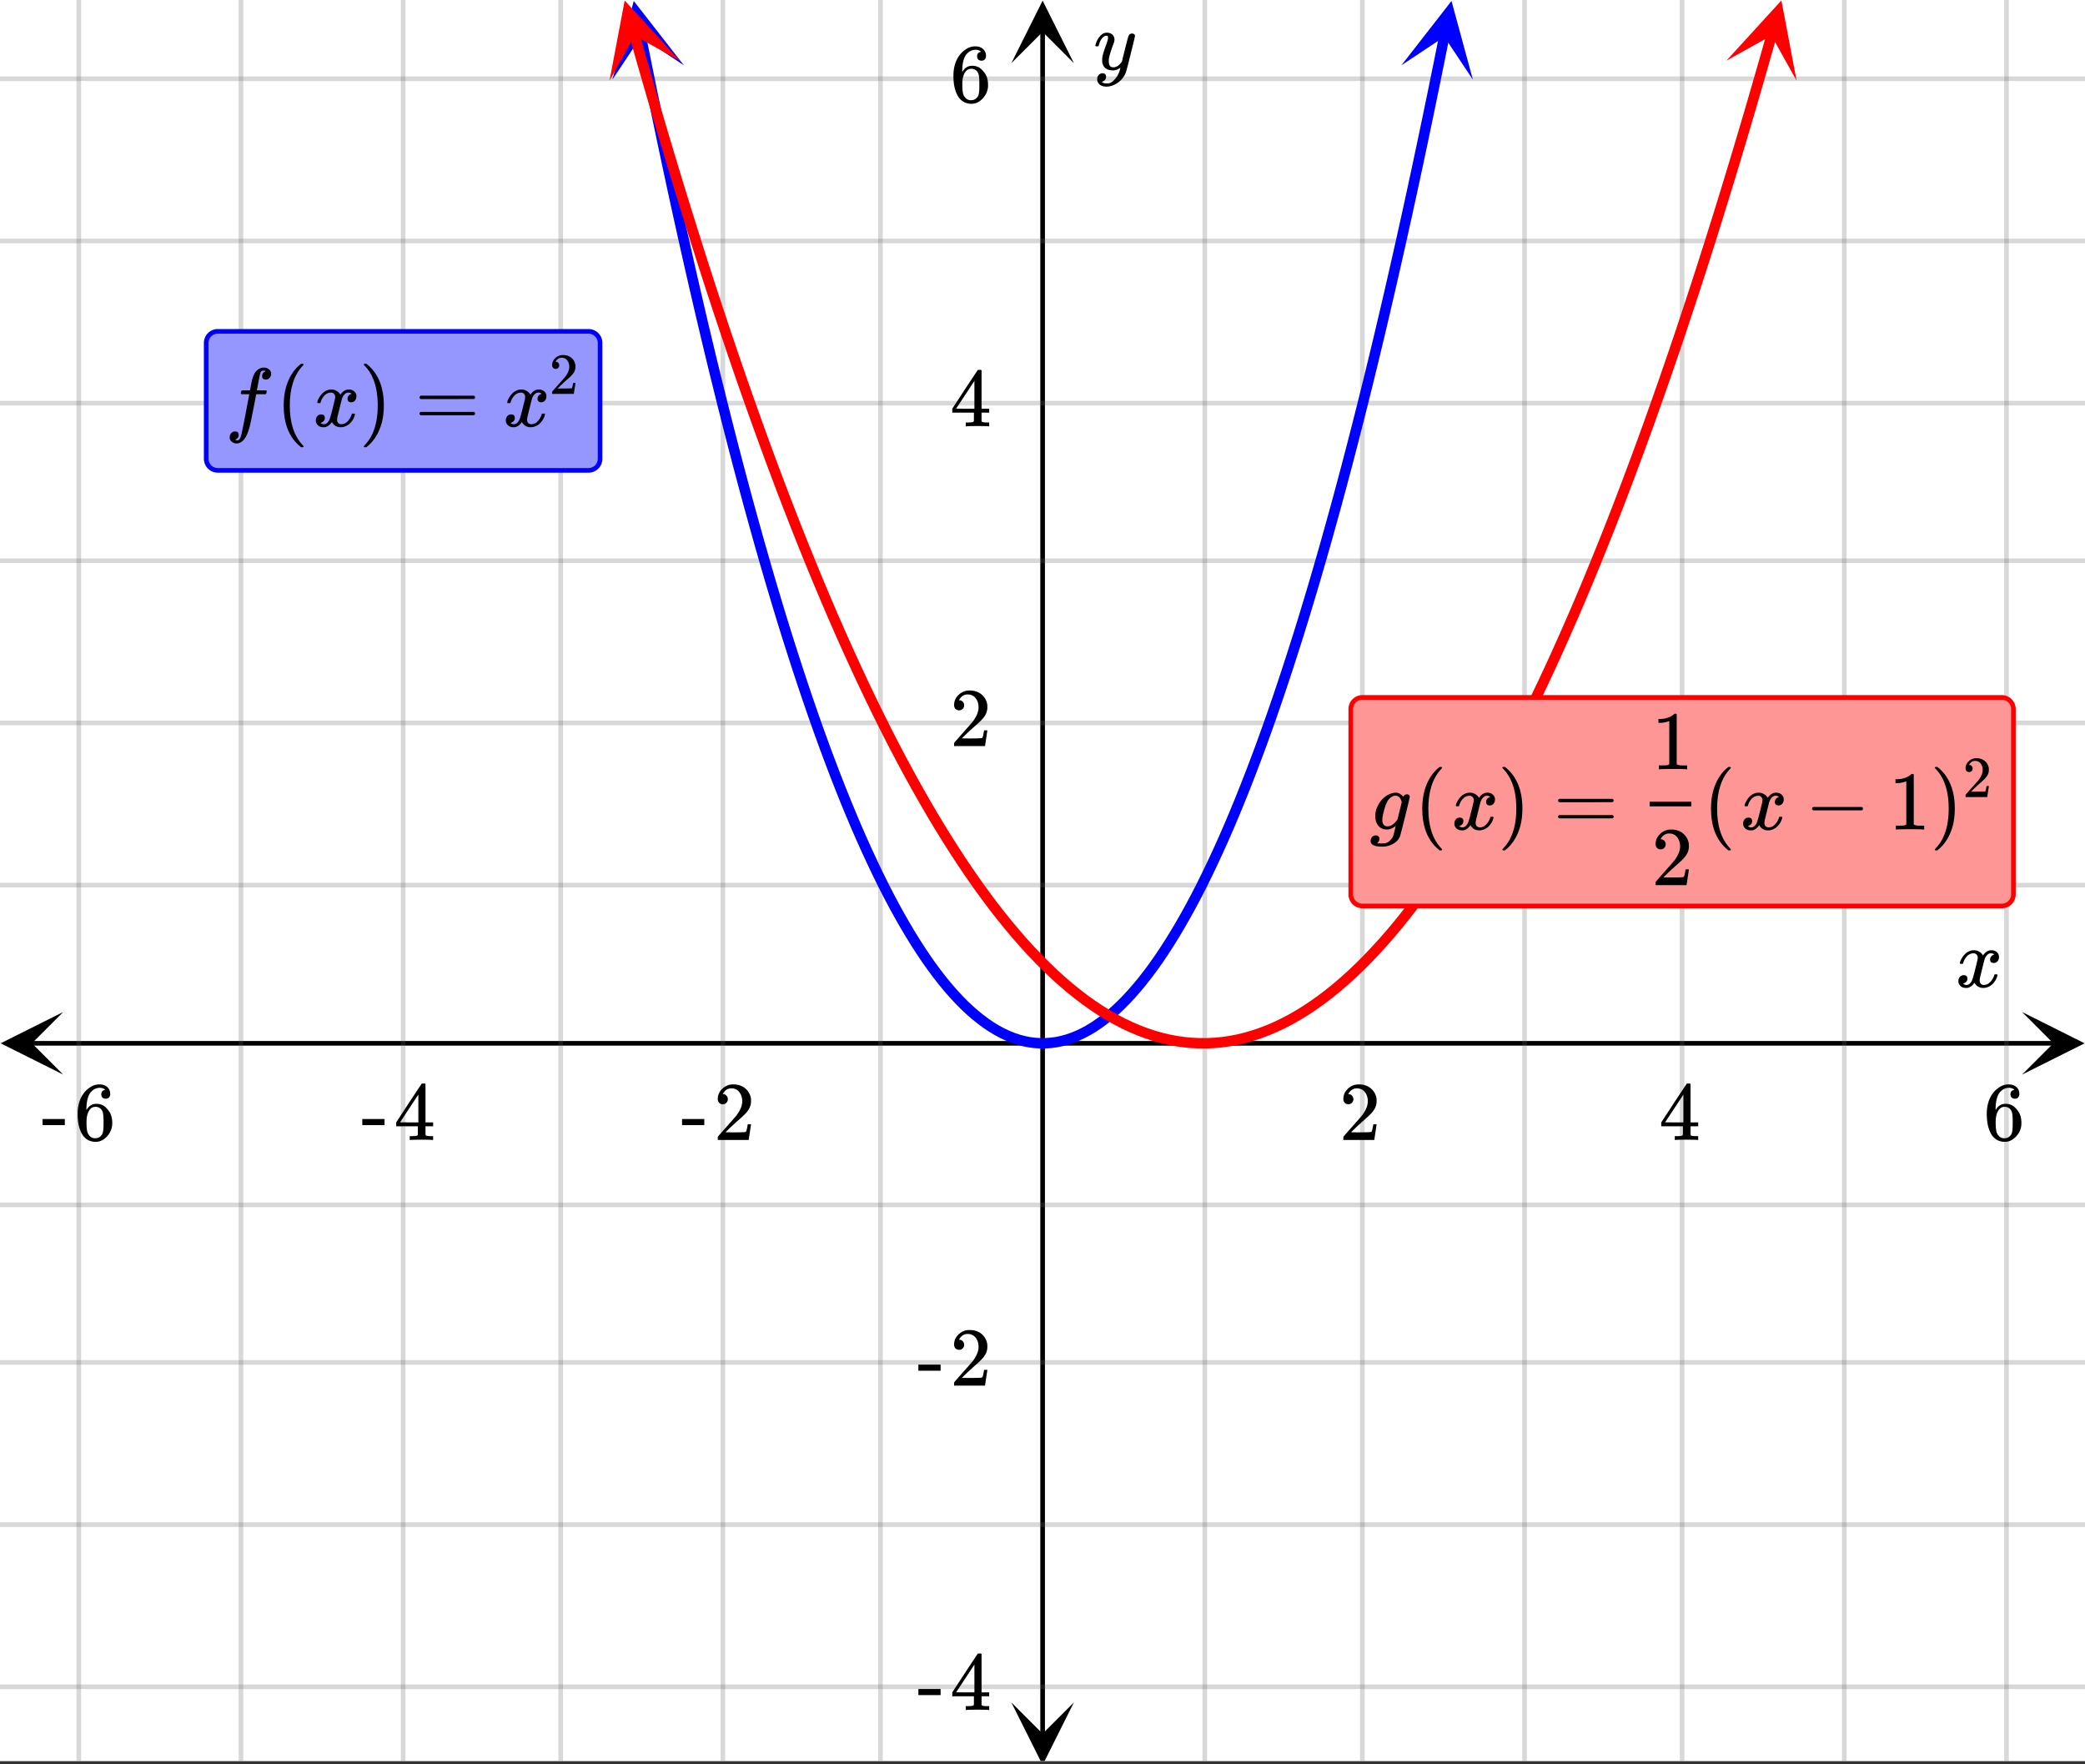 <svg xmlns="http://www.w3.org/2000/svg" xmlns:xlink="http://www.w3.org/1999/xlink" width="449.28" height="380.16" viewBox="0 0 336.96 285.12"><rect x="0" y="0" width="336.96" height="285.12" fill="#333333" stroke="none"/><defs><symbol overflow="visible" id="p"><path d="M.781-3.75C.727-3.8.703-3.848.703-3.89c.031-.25.172-.563.422-.938.414-.633.941-1.004 1.578-1.11.133-.007.235-.015.297-.015.313 0 .598.086.86.25.269.156.46.355.578.594.113-.157.187-.25.218-.282.332-.375.711-.562 1.14-.562.364 0 .661.105.891.312.227.211.344.465.344.766 0 .281-.078.516-.234.703a.776.776 0 0 1-.625.281.64.64 0 0 1-.422-.14.521.521 0 0 1-.156-.39c0-.415.222-.696.672-.845a.58.58 0 0 0-.141-.093.705.705 0 0 0-.39-.094.91.91 0 0 0-.266.031c-.336.149-.586.445-.75.89-.032.075-.164.579-.39 1.516-.231.93-.356 1.45-.376 1.563a1.827 1.827 0 0 0-.047.406c0 .211.063.383.188.516.125.125.289.187.5.187.383 0 .726-.16 1.031-.484.3-.32.508-.676.625-1.063.02-.082.04-.129.063-.14.03-.02.109-.031.234-.031.164 0 .25.039.25.109 0 .012-.012.058-.031.14-.149.563-.461 1.055-.938 1.47-.43.323-.875.484-1.344.484-.625 0-1.101-.282-1.421-.844-.262.406-.594.68-1 .812-.086.02-.2.032-.344.032-.524 0-.89-.188-1.11-.563a.953.953 0 0 1-.14-.531c0-.27.078-.5.234-.688a.798.798 0 0 1 .625-.28c.395 0 .594.187.594.562 0 .336-.164.574-.484.718a.359.359 0 0 1-.063.047l-.078.031c-.012.012-.024.016-.031.016h-.032c0 .031.063.074.188.125a.817.817 0 0 0 .36.078c.32 0 .597-.203.827-.61.102-.163.282-.75.532-1.75.05-.206.109-.437.171-.687.063-.257.11-.457.141-.593.031-.133.05-.211.063-.235a2.86 2.86 0 0 0 .078-.531.678.678 0 0 0-.188-.5.613.613 0 0 0-.484-.203c-.406 0-.762.156-1.063.469a2.562 2.562 0 0 0-.609 1.078c-.012.074-.031.12-.063.14a.752.752 0 0 1-.218.016zm0 0"/></symbol><symbol overflow="visible" id="u"><path d="M6.234-5.813c.125 0 .227.04.313.11.094.062.14.152.14.266 0 .117-.226 1.058-.671 2.828C5.578-.836 5.328.133 5.266.312a3.459 3.459 0 0 1-.688 1.22 3.641 3.641 0 0 1-1.11.874c-.491.239-.945.36-1.359.36-.687 0-1.152-.22-1.39-.657-.094-.125-.14-.304-.14-.53 0-.306.085-.544.265-.72.187-.168.379-.25.578-.25.394 0 .594.188.594.563 0 .332-.157.578-.47.734a.298.298 0 0 1-.062.032.295.295 0 0 0-.078.03c-.011.009-.023.016-.031.016L1.328 2c.031.05.129.11.297.172.133.05.273.078.422.078h.11c.155 0 .273-.012.359-.031.332-.094.648-.324.953-.688A3.69 3.69 0 0 0 4.188.25c.093-.3.14-.477.14-.531 0-.008-.012-.004-.031.015a.358.358 0 0 1-.078.047c-.336.239-.703.36-1.11.36-.46 0-.84-.106-1.14-.313-.293-.219-.48-.531-.563-.937a2.932 2.932 0 0 1-.015-.407c0-.218.007-.382.03-.5.063-.394.266-1.054.61-1.984.196-.531.297-.898.297-1.11a.838.838 0 0 0-.031-.265c-.024-.05-.074-.078-.156-.078h-.063c-.21 0-.406.094-.594.281-.293.293-.511.727-.656 1.297 0 .012-.008.027-.015.047a.188.188 0 0 1-.032.047l-.015.015c-.012.012-.028.016-.047.016h-.36C.305-3.8.281-3.836.281-3.86a.97.97 0 0 1 .047-.203c.188-.625.469-1.113.844-1.468.3-.282.617-.422.953-.422.383 0 .688.105.906.312.227.2.344.485.344.86-.023.168-.04.261-.047.281 0 .055-.07.246-.203.578-.367 1-.586 1.735-.656 2.203a1.857 1.857 0 0 0-.016.297c0 .344.05.61.156.797.114.18.313.266.594.266.207 0 .406-.051.594-.157a1.84 1.84 0 0 0 .422-.328c.093-.101.21-.242.36-.422a32.833 32.833 0 0 1 .25-1.063c.093-.35.175-.687.25-1 .343-1.35.534-2.062.577-2.124a.592.592 0 0 1 .578-.36zm0 0"/></symbol><symbol overflow="visible" id="v"><path d="M1.594 2.188c.238.05.367.078.39.078.207 0 .383-.188.532-.563.113-.305.441-1.898.984-4.797.258-1.363.39-2.05.39-2.062v-.032h-.624c-.43 0-.653-.007-.672-.03-.063-.032-.074-.13-.031-.298.03-.132.05-.207.062-.218.02-.04.055-.063.11-.063.062-.008.273-.016.64-.016.426 0 .64-.003.64-.015 0-.02.04-.242.126-.672.082-.426.132-.688.156-.781.187-.852.473-1.446.86-1.782.35-.289.722-.437 1.109-.437.32.012.593.11.812.297.227.18.344.414.344.703a.987.987 0 0 1-.25.672.766.766 0 0 1-.61.266c-.398 0-.593-.188-.593-.563 0-.332.16-.578.484-.734l.11-.063A1.362 1.362 0 0 0 6.155-9c-.261 0-.43.168-.5.5-.074.273-.195.86-.36 1.766l-.171.89c0 .024.242.032.734.032.407 0 .649.007.735.015.082.012.125.043.125.094 0 .094-.032.242-.094.437-.023.043-.07.07-.14.079h-1.47l-.312 1.64c-.336 1.719-.543 2.758-.625 3.11-.305 1.363-.71 2.285-1.219 2.765-.336.29-.664.438-.984.438-.324 0-.594-.094-.813-.282a.867.867 0 0 1-.328-.703c0-.273.082-.5.25-.687a.789.789 0 0 1 .61-.266c.394 0 .593.188.593.563 0 .332-.156.57-.468.718zm0 0"/></symbol><symbol overflow="visible" id="A"><path d="M1 .953c.156 0 .285.047.39.14a.522.522 0 0 1 .173.407c0 .238-.09.441-.266.61-.063.07-.086.109-.063.109.082.02.348.031.797.031.344 0 .614-.055.813-.156.207-.106.398-.262.578-.469.176-.2.3-.402.375-.61.062-.18.133-.46.219-.843.113-.426.171-.676.171-.75a2.572 2.572 0 0 1-1.078.547A1.509 1.509 0 0 1 2.781 0c-.586 0-1.047-.203-1.39-.61-.336-.413-.5-.93-.5-1.546 0-.563.129-1.11.39-1.64.414-.852 1.008-1.474 1.782-1.86.414-.196.804-.297 1.171-.297.414 0 .805.215 1.172.64l.063-.062a.616.616 0 0 1 .562-.313c.114 0 .211.04.297.11.094.074.14.164.14.266 0 .136-.257 1.226-.765 3.265-.512 2.043-.781 3.082-.812 3.125-.168.488-.524.89-1.063 1.203a3.421 3.421 0 0 1-1.797.485c-1.031 0-1.64-.2-1.828-.594a.734.734 0 0 1-.062-.328.95.95 0 0 1 .234-.625A.81.81 0 0 1 1 .953zm4.172-5.375a3.912 3.912 0 0 0-.203-.547.984.984 0 0 0-.313-.343.917.917 0 0 0-.531-.157c-.023 0-.055.008-.094.016H3.97c-.387.094-.715.328-.985.703-.25.336-.492.945-.718 1.828-.157.606-.235 1.055-.235 1.344 0 .71.281 1.062.844 1.062.508 0 1.004-.312 1.484-.937l.11-.14c.32-1.259.554-2.204.703-2.829zm0 0"/></symbol><symbol overflow="visible" id="q"><path d="M1.484-5.781c-.25 0-.449-.078-.593-.235a.872.872 0 0 1-.22-.609c0-.645.243-1.195.735-1.656a2.46 2.46 0 0 1 1.766-.703c.77 0 1.41.21 1.922.625.508.418.82.964.937 1.64.008.168.016.32.016.453 0 .524-.156 1.012-.469 1.47-.25.374-.758.89-1.516 1.546-.324.281-.777.695-1.359 1.234l-.781.766 1.016.016c1.414 0 2.164-.024 2.25-.079.039-.007.085-.101.14-.28.031-.095.094-.4.188-.923v-.03h.53v.03l-.374 2.47V0h-5v-.25c0-.188.008-.29.031-.313.008-.007.383-.437 1.125-1.28.977-1.095 1.61-1.813 1.89-2.157.602-.82.907-1.57.907-2.25 0-.594-.156-1.086-.469-1.484-.312-.407-.746-.61-1.297-.61-.523 0-.945.235-1.265.703-.024.032-.047.079-.078.141a.274.274 0 0 0-.047.078c0 .012.02.016.062.016a.68.68 0 0 1 .547.25.801.801 0 0 1 .219.562c0 .23-.078.422-.235.578a.76.76 0 0 1-.578.235zm0 0"/></symbol><symbol overflow="visible" id="r"><path d="M6.234 0c-.125-.031-.71-.047-1.75-.047-1.074 0-1.671.016-1.796.047h-.126v-.625h.422c.383-.008.618-.031.704-.063a.286.286 0 0 0 .171-.14c.008-.008.016-.25.016-.719v-.672h-3.5v-.625l2.031-3.11A431.58 431.58 0 0 1 4.5-9.108c.02-.008.113-.016.281-.016h.25l.078.078v6.203h1.235v.625H5.109V-.89a.25.25 0 0 0 .079.157c.07.062.328.101.765.109h.39V0zm-2.28-2.844v-4.5L1-2.859l1.469.015zm0 0"/></symbol><symbol overflow="visible" id="s"><path d="M5.031-8.11c-.199-.195-.48-.304-.843-.328-.625 0-1.153.274-1.579.813-.418.586-.625 1.492-.625 2.719L2-4.86l.11-.172c.363-.54.859-.813 1.484-.813.414 0 .781.09 1.094.266a2.6 2.6 0 0 1 .64.547c.219.242.395.492.531.75.196.449.297.933.297 1.453v.234c0 .211-.027.403-.078.578-.105.532-.383 1.032-.828 1.5-.387.407-.82.66-1.297.766a2.688 2.688 0 0 1-.547.047c-.168 0-.32-.016-.453-.047-.668-.125-1.2-.484-1.594-1.078C.83-1.66.563-2.79.563-4.218c0-.97.171-1.817.515-2.548.344-.726.82-1.296 1.438-1.703a2.62 2.62 0 0 1 1.562-.515c.531 0 .953.14 1.266.421.32.282.484.665.484 1.141 0 .23-.07.414-.203.547-.125.137-.297.203-.516.203-.218 0-.398-.062-.53-.187-.126-.125-.188-.301-.188-.532 0-.406.21-.644.64-.718zm-.593 3.235a1.18 1.18 0 0 0-.97-.484c-.335 0-.605.105-.812.312C2.22-4.597 2-3.883 2-2.907c0 .794.05 1.345.156 1.657.094.273.242.5.453.688.22.187.477.28.782.28.457 0 .804-.171 1.046-.515.133-.187.22-.41.25-.672.04-.258.063-.64.063-1.14v-.422c0-.508-.023-.895-.063-1.156a1.566 1.566 0 0 0-.25-.688zm0 0"/></symbol><symbol overflow="visible" id="t"><path d="M.14-2.406v-.985h3.594v.985zm0 0"/></symbol><symbol overflow="visible" id="w"><path d="M4.484 3.25c0 .082-.078.125-.234.125h-.172l-.39-.328C2.07 1.578 1.265-.563 1.265-3.375c0-1.094.129-2.094.39-3C2.07-7.789 2.75-8.93 3.688-9.797c.07-.05.144-.11.218-.172.082-.07.14-.117.172-.14h.172c.102 0 .164.015.188.046.03.024.046.047.046.079 0 .03-.046.093-.14.187C2.945-8.317 2.25-6.172 2.25-3.359c0 2.804.695 4.937 2.094 6.406.093.101.14.172.14.203zm0 0"/></symbol><symbol overflow="visible" id="x"><path d="M.813-10.094l.046-.015h.297l.375.312C3.156-8.317 3.97-6.176 3.97-3.375c0 1.105-.133 2.105-.39 3C3.16 1.039 2.476 2.18 1.53 3.047c-.062.05-.136.11-.218.172-.075.07-.125.125-.157.156H1a.547.547 0 0 1-.219-.031c-.031-.024-.047-.07-.047-.14.008 0 .063-.06.157-.173C2.285 1.582 2.984-.55 2.984-3.375c0-2.82-.699-4.957-2.093-6.406-.094-.102-.149-.16-.157-.172 0-.07.024-.117.079-.14zm0 0"/></symbol><symbol overflow="visible" id="y"><path d="M.75-4.672c0-.125.063-.219.188-.281H9.53c.133.062.203.156.203.281 0 .094-.062.18-.187.25l-4.281.016H.969C.82-4.457.75-4.546.75-4.672zm0 2.61c0-.133.07-.223.219-.266h8.578a.249.249 0 0 0 .062.047l.063.047c.02.011.035.039.047.078.008.031.015.062.015.094 0 .117-.07.203-.203.265H.937C.813-1.859.75-1.945.75-2.063zm0 0"/></symbol><symbol overflow="visible" id="B"><path d="M1.328-3.094c-.137-.07-.203-.164-.203-.281 0-.113.066-.203.203-.266h7.828c.133.075.203.168.203.282 0 .105-.07.195-.203.265zm0 0"/></symbol><symbol overflow="visible" id="C"><path d="M5.61 0c-.157-.031-.872-.047-2.141-.047C2.207-.047 1.5-.03 1.344 0h-.157v-.625h.344c.52 0 .86-.008 1.016-.031.07-.008.18-.067.328-.172v-6.969c-.023 0-.059.016-.11.047a4.134 4.134 0 0 1-1.39.25h-.25v-.625h.25c.758-.02 1.39-.188 1.89-.5a2.46 2.46 0 0 0 .422-.313c.008-.03.063-.046.157-.046a.36.36 0 0 1 .234.078v8.078c.133.137.43.203.89.203h.798V0zm0 0"/></symbol><symbol overflow="visible" id="z"><path d="M1.031-4.047a.51.51 0 0 1-.406-.172.594.594 0 0 1-.156-.422c0-.445.172-.832.515-1.156.344-.32.754-.484 1.235-.484.539 0 .988.148 1.344.437.351.293.57.672.656 1.14.008.118.015.22.015.313 0 .368-.109.711-.328 1.032-.18.261-.531.62-1.062 1.078-.23.199-.547.492-.953.875l-.547.531h.718c.989 0 1.516-.016 1.579-.047.02 0 .05-.062.093-.187.02-.07.063-.286.125-.641v-.031h.375v.031L3.97-.031V0h-3.5v-.172c0-.133.004-.207.015-.219.008-.007.274-.312.797-.906a52.339 52.339 0 0 0 1.328-1.5c.414-.57.625-1.098.625-1.578 0-.414-.109-.766-.328-1.047-.219-.281-.523-.422-.906-.422-.367 0-.664.168-.89.5l-.048.094c-.023.031-.03.055-.03.063h.046c.156 0 .281.058.375.171a.6.6 0 0 1 .156.407.594.594 0 0 1-.156.406.569.569 0 0 1-.422.156zm0 0"/></symbol><clipPath id="a"><path d="M0 0h336.96v284.578H0zm0 0"/></clipPath><clipPath id="b"><path d="M.102 163.547H11V174H.102zm0 0"/></clipPath><clipPath id="c"><path d="M326.79 163.547h10.17V174h-10.17zm0 0"/></clipPath><clipPath id="d"><path d="M12 0h313v284.578H12zm0 0"/></clipPath><clipPath id="e"><path d="M163.445 275H174v9.578h-10.555zm0 0"/></clipPath><clipPath id="f"><path d="M163.445 0H174v10.21h-10.555zm0 0"/></clipPath><clipPath id="g"><path d="M0 12h336.96v261H0zm0 0"/></clipPath><clipPath id="h"><path d="M98 0h13v13H98zm0 0"/></clipPath><clipPath id="i"><path d="M108.203-1.004l5.227 26.02-26.02 5.222-5.226-26.02zm0 0"/></clipPath><clipPath id="j"><path d="M226 0h13v13h-13zm0 0"/></clipPath><clipPath id="k"><path d="M226.473 10.559l5.226-26.02 26.02 5.227-5.227 26.02zm0 0"/></clipPath><clipPath id="l"><path d="M98 0h12v14H98zm0 0"/></clipPath><clipPath id="m"><path d="M106.629-1.527l7.246 25.53-25.531 7.247-7.246-25.531zm0 0"/></clipPath><clipPath id="n"><path d="M279 0h12v14h-12zm0 0"/></clipPath><clipPath id="o"><path d="M279 9.809l7.246-25.532 25.531 7.246-7.246 25.532zm0 0"/></clipPath></defs><g clip-path="url(#a)" fill="#fff"><path d="M0 0h337v285.328H0zm0 0"/><path d="M0 0h337v285.328H0zm0 0"/></g><path d="M5.055 168.602h326.89" fill="none" stroke="#000" stroke-width=".749"/><g clip-path="url(#b)"><path d="M10.21 163.547L.103 168.602l10.109 5.054-5.055-5.054zm0 0"/></g><g clip-path="url(#c)"><path d="M326.79 163.547l10.108 5.055-10.109 5.054 5.055-5.054zm0 0"/></g><g clip-path="url(#d)"><path d="M194.711 0v285.328M220.171 0v285.328M246.384 0v285.328M271.848 0v285.328M298.058 0v285.328M324.27 0v285.328M142.29 0v285.328M116.827 0v285.328M90.618 0v285.328M65.151 0v285.328M38.942 0v285.328M12.73 0v285.328" fill="none" stroke-linecap="round" stroke-linejoin="round" stroke="#666" stroke-opacity=".251" stroke-width=".749"/></g><path d="M168.5 280.273V5.055" fill="none" stroke="#000" stroke-width=".749"/><g clip-path="url(#e)"><path d="M163.445 275.117l5.055 10.11 5.055-10.11-5.055 5.055zm0 0"/></g><g clip-path="url(#f)"><path d="M163.445 10.21L168.5.103l5.055 10.109-5.055-5.055zm0 0"/></g><g clip-path="url(#g)"><path d="M0 143.04h337M0 116.827h337M0 90.618h337M0 65.151h337M0 38.942h337M0 12.73h337M0 194.711h337M0 220.171h337M0 246.384h337M0 272.593h337" fill="none" stroke-linecap="round" stroke-linejoin="round" stroke="#666" stroke-opacity=".251" stroke-width=".749"/></g><path d="M103.559 5.82l.875 4.344.87 4.281.872 4.223.87 4.164.872 4.106.871 4.046.871 3.989.875 3.933.871 3.871.871 3.813.871 3.754.872 3.695.87 3.637.872 3.578.875 3.52.87 3.46.872 3.403.871 3.343.871 3.282.871 3.226.875 3.168.871 3.11.871 3.05.871 2.993.872 2.93.87 2.874.872 2.817.875 2.758.87 2.699.872 2.636.871 2.582.871 2.524.871 2.46.871 2.407.875 2.348.871 2.285.872 2.23.87 2.172.872 2.11.87 2.054.872 1.993.875 1.937.871 1.875.871 1.82.871 1.758.871 1.703.871 1.64.875 1.587.871 1.523.872 1.465.87 1.41.872 1.348.87 1.293.872 1.23.875 1.172.871 1.117.871 1.055.871.996.871.938.871.883.871.82.875.762.872.703.87.644.872.59.87.527.872.47.875.41.871.35.871.294.871.234.871.176.871.117.872.059h.875l.87-.059.872-.117.87-.176.872-.234.871-.293.871-.352.875-.41.871-.469.871-.527.871-.59.871-.644.872-.703.875-.762.87-.82.872-.883.87-.938.872-.996.871-1.055.871-1.117.875-1.172.871-1.23.871-1.293.871-1.348.872-1.41.87-1.465.872-1.523.875-1.586.87-1.64.872-1.704.871-1.758.871-1.82.871-1.875.875-1.937.871-1.993.871-2.054.871-2.11.872-2.172.87-2.23.872-2.285.875-2.348.87-2.406.872-2.461.871-2.524.871-2.582.871-2.636.871-2.7.875-2.757.871-2.817.871-2.875.872-2.93.87-2.992.872-3.05.87-3.11.876-3.168.87-3.226.872-3.282.871-3.343.871-3.403.871-3.46.875-3.52.871-3.578.872-3.637.87-3.695.872-3.754.87-3.813.872-3.87.875-3.934.871-3.989.871-4.046.871-4.106.871-4.164.871-4.223.871-4.28.875-4.345" fill="none" stroke-width="1.685" stroke-linecap="round" stroke-linejoin="round" stroke="#00f"/><g clip-path="url(#h)"><g clip-path="url(#i)"><path d="M110.527 10.559L102.422.156 98.96 12.883l4.621-6.945zm0 0" fill="#00f"/></g></g><g clip-path="url(#j)"><g clip-path="url(#k)"><path d="M226.473 10.559L234.578.156l3.461 12.727-4.621-6.945zm0 0" fill="#00f"/></g></g><path d="M102.535 5.645l1.23 4.343 1.235 4.29 1.234 4.226 1.235 4.168 1.23 4.113 1.235 4.05 1.234 3.993 1.234 3.934 1.23 3.879 1.235 3.816 1.235 3.758 1.234 3.7 1.234 3.64 1.23 3.582 1.235 3.523 1.235 3.465 1.234 3.406 1.23 3.348 1.235 3.285 1.234 3.23 1.235 3.172 1.23 3.114 1.234 3.05 1.235 2.997 1.234 2.937 1.23 2.875 1.235 2.82 1.234 2.758 1.235 2.703 1.23 2.641 1.235 2.586 1.234 2.523 1.234 2.47 1.23 2.405 1.235 2.348 1.235 2.29 1.234 2.233 1.234 2.172 1.23 2.114 1.235 2.054 1.234 1.996 1.235 1.938 1.23 1.879 1.235 1.82 1.234 1.762 1.234 1.703 1.23 1.644 1.235 1.586 1.235 1.528 1.234 1.468 1.23 1.41 1.235 1.348 1.234 1.293 1.235 1.235 1.23 1.172 1.234 1.117 1.235 1.058 1.234.996 1.23.942 1.235.879 1.234.824 1.235.762 1.234.703 1.23.648 1.235.586 1.234.527 1.235.47 1.23.413 1.235.352 1.234.293 1.234.234 1.23.176 1.235.117 1.235.059h1.234l1.23-.059 1.235-.117 1.234-.176 1.235-.234 1.23-.293 1.234-.356 1.235-.41 1.234-.469 1.23-.527 1.235-.59 1.234-.644 1.235-.707 1.234-.762 1.23-.824 1.235-.88 1.234-.94 1.235-.997 1.23-1.058 1.235-1.113 1.234-1.176 1.234-1.235 1.23-1.293 1.235-1.347 1.235-1.41 1.234-1.47 1.23-1.527 1.235-1.585 1.234-1.645 1.235-1.703 1.23-1.762 1.234-1.82 1.235-1.879 1.234-1.938 1.23-1.996 1.235-2.054 1.234-2.118 1.235-2.171 1.234-2.23 1.23-2.29 1.235-2.351 1.234-2.407 1.235-2.468 1.23-2.524 1.235-2.586 1.234-2.64 1.234-2.704 1.23-2.757 1.235-2.82 1.235-2.876 1.234-2.937 1.23-2.996 1.235-3.055 1.234-3.11 1.234-3.171 1.231-3.23 1.234-3.29 1.235-3.347 1.234-3.407 1.23-3.465 1.235-3.523 1.234-3.582 1.235-3.64 1.23-3.7 1.235-3.758 1.234-3.816 1.234-3.875 1.235-3.938 1.23-3.992 1.234-4.05 1.235-4.114 1.234-4.168 1.23-4.226 1.235-4.29 1.234-4.343" fill="none" stroke-width="1.685" stroke-linecap="round" stroke-linejoin="round" stroke="red"/><g clip-path="url(#l)"><g clip-path="url(#m)"><path d="M109.852 9.82L100.957.082l-2.453 12.957 4.062-7.281zm0 0" fill="red"/></g></g><g clip-path="url(#n)"><g clip-path="url(#o)"><path d="M279 9.809L287.895.07l2.453 12.957-4.063-7.28zm0 0" fill="red"/></g></g><use xlink:href="#p" x="316.031" y="159.513"/><use xlink:href="#q" x="216.429" y="184.227"/><use xlink:href="#r" x="268.102" y="184.227"/><use xlink:href="#s" x="320.524" y="184.227"/><use xlink:href="#t" x="110.087" y="184.227"/><use xlink:href="#q" x="115.329" y="184.227"/><use xlink:href="#t" x="58.413" y="184.227"/><use xlink:href="#r" x="63.656" y="184.227"/><use xlink:href="#t" x="6.74" y="184.227"/><use xlink:href="#s" x="11.982" y="184.227"/><use xlink:href="#u" x="176.738" y="11.233"/><use xlink:href="#q" x="153.522" y="120.571"/><use xlink:href="#r" x="153.522" y="68.898"/><use xlink:href="#s" x="153.522" y="16.476"/><use xlink:href="#t" x="148.28" y="223.918"/><use xlink:href="#q" x="153.522" y="223.918"/><use xlink:href="#t" x="148.28" y="276.34"/><use xlink:href="#r" x="153.522" y="276.34"/><path d="M33.324 74.14V55.419c0-.25.051-.488.145-.715.093-.23.23-.433.406-.61.176-.175.375-.312.605-.405.23-.094.47-.141.72-.141h59.91a1.866 1.866 0 0 1 1.87 1.871v18.723a1.866 1.866 0 0 1-1.87 1.87H35.2c-.25 0-.49-.046-.72-.14a1.876 1.876 0 0 1-1.011-1.016 1.87 1.87 0 0 1-.145-.714zm0 0" fill="#9696ff" stroke="#00f" stroke-width=".749"/><use xlink:href="#v" x="36.391" y="68.898"/><use xlink:href="#w" x="44.582" y="68.898"/><use xlink:href="#p" x="50.573" y="68.898"/><use xlink:href="#x" x="58.062" y="68.898"/><use xlink:href="#y" x="67.049" y="68.898"/><use xlink:href="#p" x="81.278" y="68.898"/><use xlink:href="#z" x="88.767" y="63.656"/><path d="M218.3 144.535v-29.957c0-.246.048-.484.145-.715a1.866 1.866 0 0 1 1.727-1.156H323.52c.25 0 .488.047.718.145.227.093.43.23.606.406.176.176.312.375.406.605.094.23.14.469.14.715v29.957a1.856 1.856 0 0 1-.547 1.324 1.856 1.856 0 0 1-1.323.547H220.172a1.88 1.88 0 0 1-1.324-.547 1.908 1.908 0 0 1-.547-1.324zm0 0" fill="#ff9696" stroke="red" stroke-width=".749"/><use xlink:href="#A" x="221.367" y="134.051"/><use xlink:href="#w" x="228.587" y="134.051"/><use xlink:href="#p" x="234.578" y="134.051"/><use xlink:href="#x" x="242.067" y="134.051"/><use xlink:href="#y" x="251.053" y="134.051"/><use xlink:href="#w" x="275.252" y="134.051"/><use xlink:href="#p" x="281.243" y="134.051"/><use xlink:href="#B" x="291.727" y="134.051"/><use xlink:href="#q" x="266.897" y="143.038"/><path d="M266.605 129.559h6.739v.75h-6.739zm0 0"/><use xlink:href="#C" x="266.897" y="124.316"/><use xlink:href="#C" x="305.207" y="134.051"/><use xlink:href="#x" x="311.947" y="134.051"/><use xlink:href="#z" x="317.19" y="128.809"/></svg>